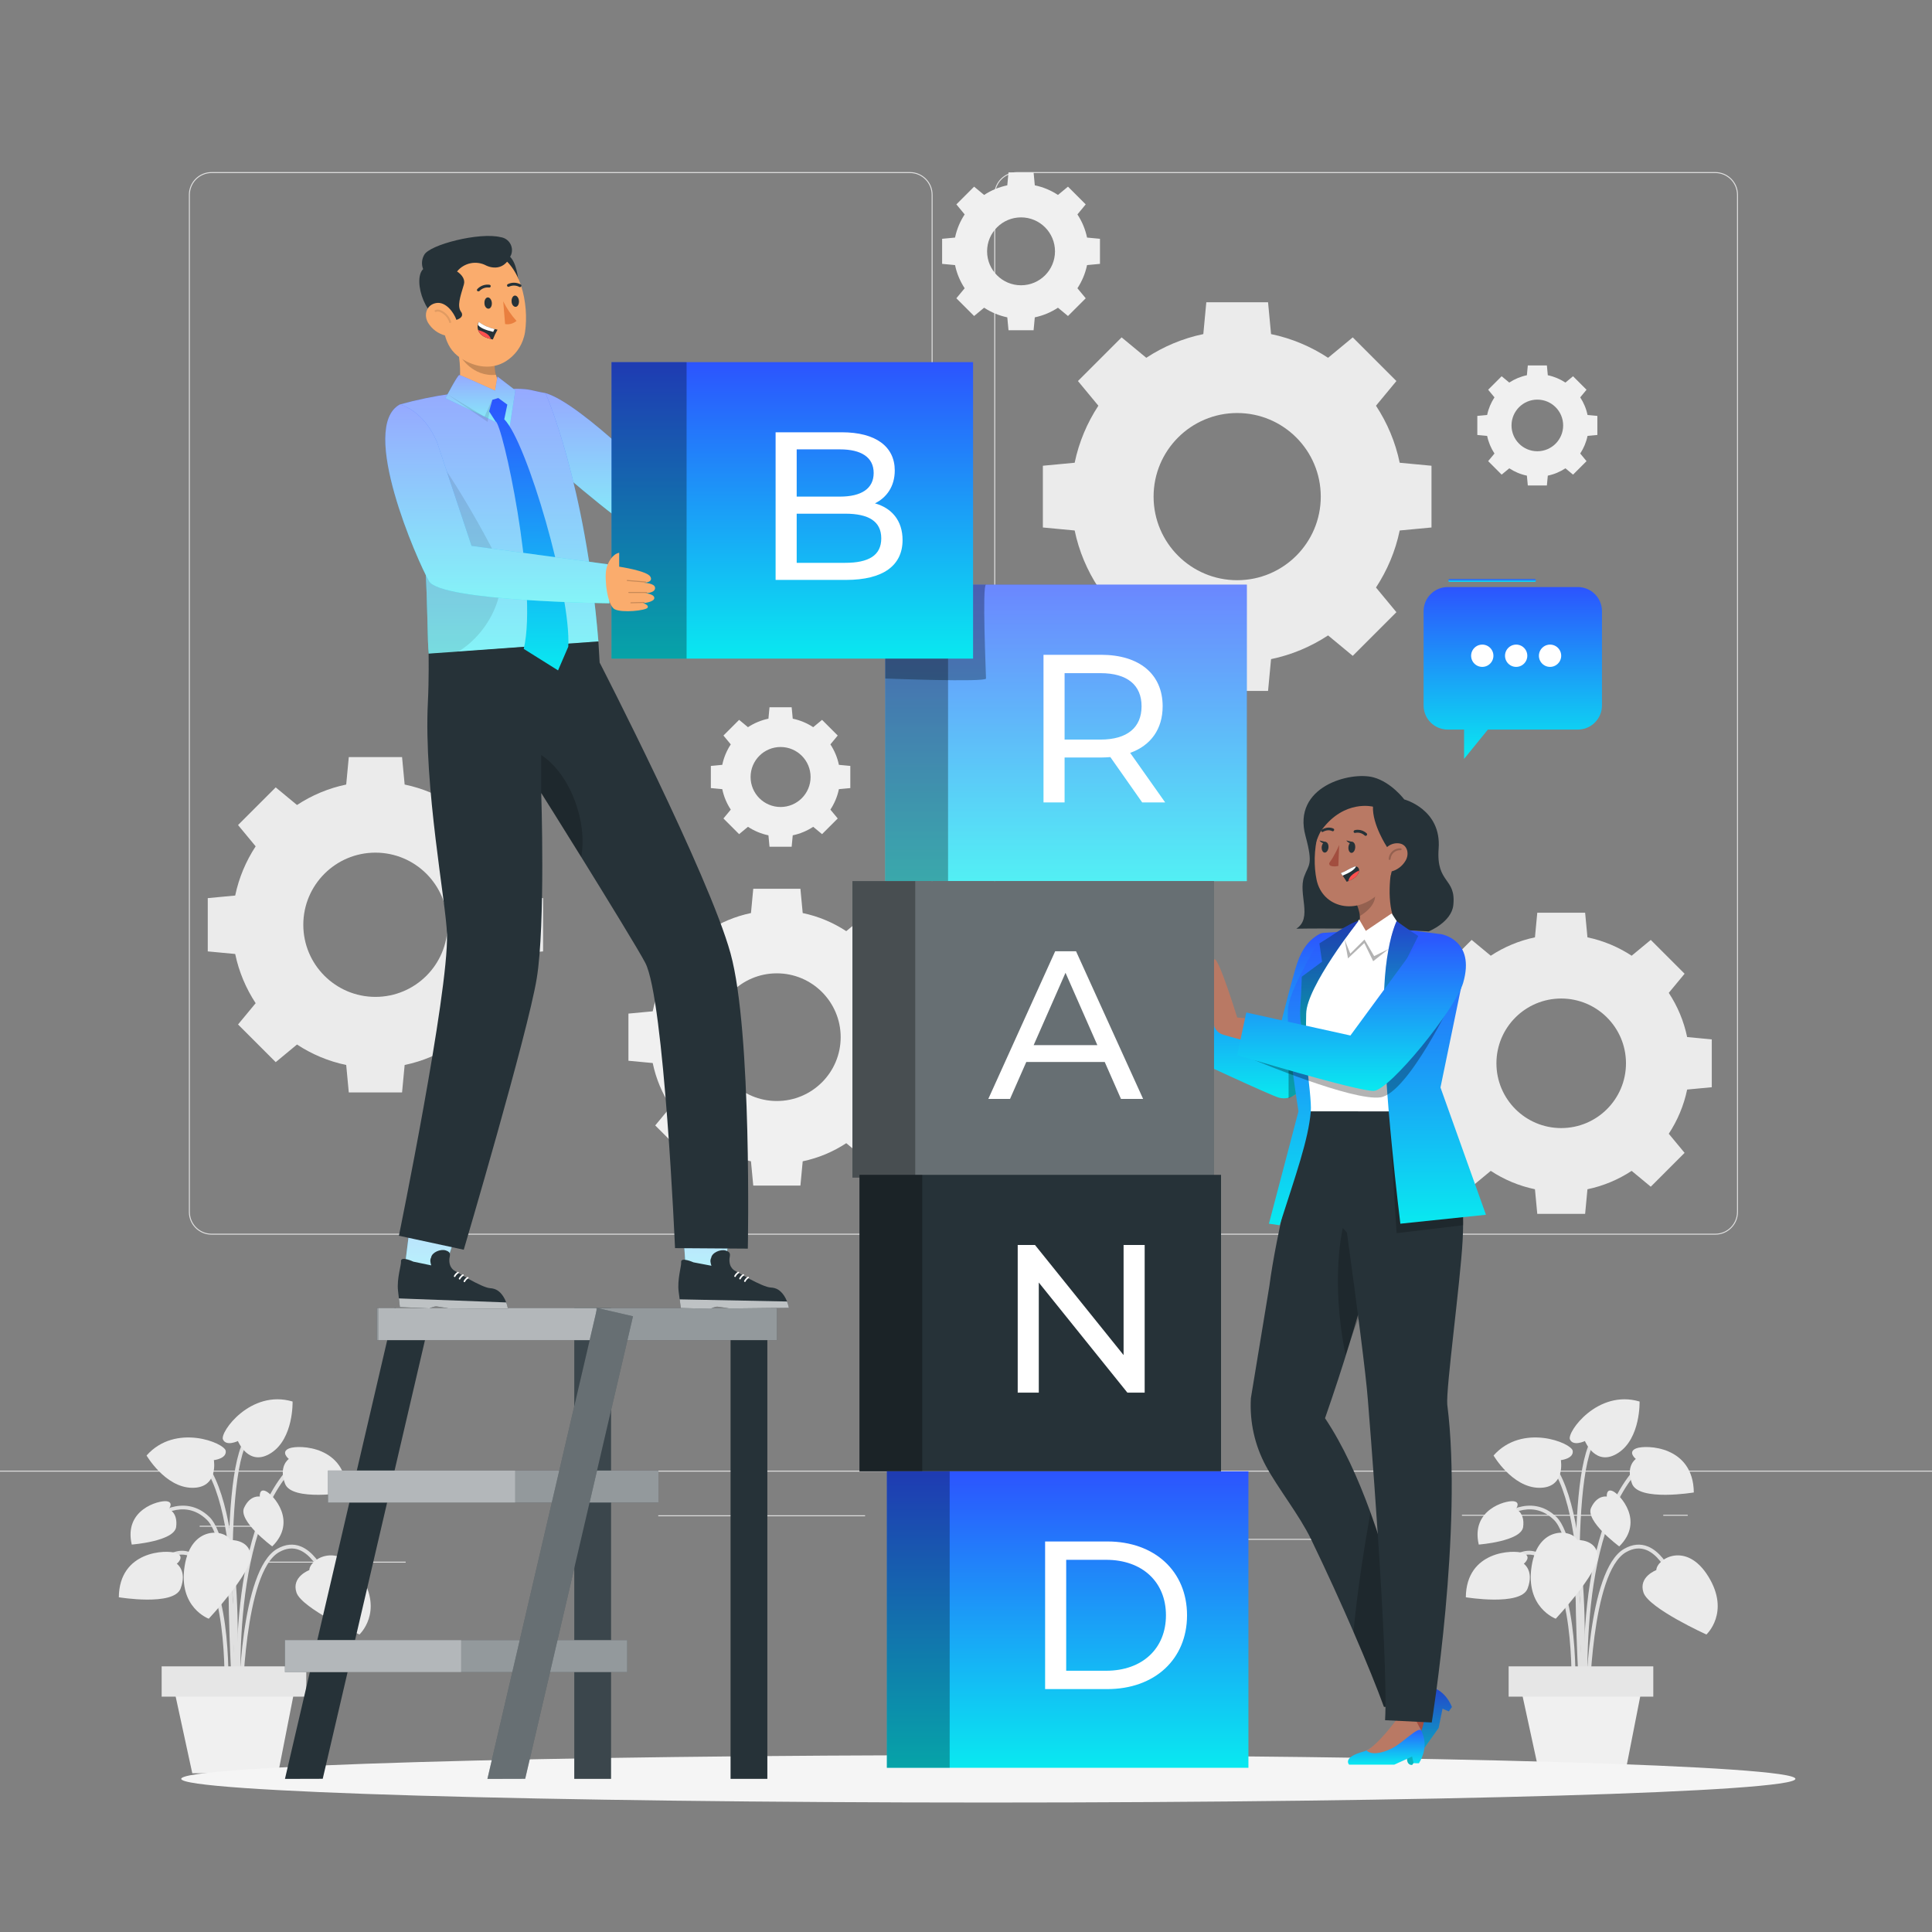 <svg xmlns="http://www.w3.org/2000/svg" width="500" height="500" viewBox="0 0 500 500" fill="none"><rect x="0" y="0" width="500" height="500" fill="#808080" stroke="none"/><path d="M443.92 319.532H263.174C259.942 319.532 257.312 316.902 257.312 313.67V50.397C257.312 47.165 259.942 44.535 263.174 44.535H443.92C447.152 44.535 449.782 47.164 449.782 50.397V313.67C449.782 316.903 447.152 319.532 443.92 319.532ZM263.174 44.785C260.079 44.785 257.562 47.303 257.562 50.397V313.67C257.562 316.765 260.08 319.282 263.174 319.282H443.92C447.015 319.282 449.532 316.765 449.532 313.67V50.397C449.532 47.303 447.014 44.785 443.92 44.785H263.174Z" fill="#E0E0E0"></path><path d="M235.493 319.532H54.746C51.514 319.532 48.884 316.902 48.884 313.67V50.397C48.884 47.165 51.513 44.535 54.746 44.535H235.493C238.725 44.535 241.355 47.164 241.355 50.397V313.67C241.355 316.903 238.725 319.532 235.493 319.532ZM54.746 44.785C51.652 44.785 49.134 47.303 49.134 50.397V313.67C49.134 316.765 51.652 319.282 54.746 319.282H235.493C238.588 319.282 241.105 316.765 241.105 313.67V50.397C241.105 47.303 238.587 44.785 235.493 44.785H54.746Z" fill="#E0E0E0"></path><path d="M500 380.602H0V380.852H500V380.602Z" fill="#E0E0E0"></path><path d="M67.732 394.867H51.672V395.117H67.732V394.867Z" fill="#E0E0E0"></path><path d="M223.882 392.156H170.352V392.406H223.882V392.156Z" fill="#E0E0E0"></path><path d="M104.982 404.156H68.732V404.406H104.982V404.156Z" fill="#E0E0E0"></path><path d="M421.542 392.026H378.352V392.276H421.542V392.026Z" fill="#E0E0E0"></path><path d="M436.782 392.026H430.452V392.276H436.782V392.026Z" fill="#E0E0E0"></path><path d="M370.102 398.256H316.212V398.506H370.102V398.256Z" fill="#E0E0E0"></path><path d="M409.798 438.748C409.785 438.357 408.468 399.477 402.144 393.328C395.993 387.349 388.934 393.106 388.637 393.353L388.003 392.593C388.083 392.525 396.05 386.022 402.834 392.618C409.442 399.044 410.735 437.099 410.786 438.716L409.797 438.747L409.798 438.748Z" fill="#E0E0E0"></path><path d="M410.341 446.389C410.296 445.924 406.019 399.714 422.895 380.347L423.641 380.996C407.045 400.043 411.282 445.832 411.326 446.292L410.341 446.389Z" fill="#E0E0E0"></path><path d="M409.717 441.501L408.729 441.435C408.764 440.911 412.032 388.901 399.653 377.516L400.323 376.787C413.049 388.492 409.859 439.342 409.717 441.501Z" fill="#E0E0E0"></path><path d="M411.328 441.472L410.338 441.464C410.35 440.032 410.746 406.334 420.318 400.848C422.446 399.627 424.529 399.424 426.511 400.244C432.299 402.638 435.167 412.939 435.286 413.376L434.331 413.637C434.303 413.534 431.471 403.366 426.131 401.158C424.448 400.463 422.658 400.647 420.809 401.706C411.726 406.911 411.329 441.126 411.326 441.471L411.328 441.472Z" fill="#E0E0E0"></path><path d="M407.601 441.496L406.613 441.44C406.628 441.174 408.057 414.811 400.942 405.522C399.218 403.272 397.347 402.199 395.37 402.337C390.708 402.663 386.799 409.485 386.76 409.554L385.898 409.067C386.068 408.767 390.106 401.714 395.299 401.351C397.622 401.186 399.788 402.389 401.728 404.922C409.066 414.502 407.664 440.4 407.601 441.498V441.496Z" fill="#E0E0E0"></path><path d="M409.161 445.082C408.967 442.524 404.51 382.327 412.353 371.72L413.148 372.308C405.522 382.623 410.101 444.384 410.148 445.007L409.161 445.082Z" fill="#E0E0E0"></path><path d="M428.645 406.345C428.645 406.345 423.94 408.079 425.339 412.174C426.738 416.269 441.615 423.009 441.615 423.009C441.615 423.009 447.846 417.298 442.124 408.01C436.402 398.722 428.772 403.415 428.645 406.346V406.345Z" fill="#EBEBEB"></path><path d="M408.192 398.55C408.192 398.55 413.202 398.34 413.487 402.658C413.772 406.976 402.633 418.922 402.633 418.922C402.633 418.922 394.684 416.048 396.391 405.273C398.098 394.498 406.947 395.894 408.192 398.55Z" fill="#EBEBEB"></path><path d="M403.95 377.88C403.95 377.88 407.29 377.521 407.021 375.487C406.752 373.452 394.036 368.216 386.533 376.683C386.533 376.683 391.337 384.935 398.281 385.043C405.225 385.151 403.949 377.88 403.949 377.88H403.95Z" fill="#EBEBEB"></path><path d="M410.174 372.939C410.174 372.939 407.15 374.402 406.302 372.533C405.454 370.664 413.477 359.494 424.323 362.713C424.323 362.713 424.61 372.257 418.774 376.022C412.938 379.787 410.175 372.94 410.175 372.94L410.174 372.939Z" fill="#EBEBEB"></path><path d="M394.359 404.699C394.359 404.699 396.664 402.838 394.176 401.929C391.688 401.02 379.481 401.279 379.353 413.371C379.353 413.371 393.571 415.734 395.331 411.128C397.091 406.522 394.359 404.699 394.359 404.699Z" fill="#EBEBEB"></path><path d="M423.352 377.577C423.352 377.577 421.047 375.716 423.535 374.807C426.023 373.898 438.23 374.157 438.357 386.249C438.357 386.249 424.139 388.612 422.379 384.006C420.619 379.4 423.352 377.577 423.352 377.577Z" fill="#EBEBEB"></path><path d="M415.836 387.318C415.836 387.318 415.633 385.055 417.46 385.942C419.287 386.829 425.651 393.695 419.054 400.21C419.054 400.21 410.174 393.633 411.775 390.208C413.376 386.783 415.837 387.318 415.837 387.318H415.836Z" fill="#EBEBEB"></path><path d="M392.298 390.543C392.298 390.543 393.676 388.737 391.658 388.513C389.64 388.289 380.595 390.703 382.701 399.733C382.701 399.733 393.72 398.905 394.192 395.154C394.664 391.403 392.298 390.543 392.298 390.543Z" fill="#EBEBEB"></path><path d="M420.591 458.914H398.365L392.454 431.645H425.942L420.591 458.914Z" fill="#F0F0F0"></path><path d="M427.871 431.251H390.437V439.093H427.871V431.251Z" fill="#E6E6E6"></path><path d="M61.195 438.748C61.182 438.357 59.865 399.477 53.541 393.328C47.39 387.349 40.331 393.106 40.034 393.353L39.4 392.593C39.48 392.525 47.447 386.022 54.231 392.618C60.839 399.044 62.132 437.099 62.184 438.716L61.195 438.748Z" fill="#E0E0E0"></path><path d="M61.738 446.389C61.693 445.924 57.416 399.714 74.292 380.347L75.038 380.996C58.442 400.043 62.679 445.832 62.723 446.292L61.738 446.389Z" fill="#E0E0E0"></path><path d="M61.114 441.501L60.126 441.435C60.161 440.911 63.429 388.901 51.05 377.516L51.72 376.787C64.446 388.492 61.256 439.342 61.114 441.501Z" fill="#E0E0E0"></path><path d="M62.725 441.472L61.735 441.464C61.747 440.032 62.143 406.334 71.715 400.848C73.843 399.627 75.926 399.424 77.908 400.244C83.696 402.638 86.564 412.939 86.684 413.376L85.729 413.637C85.701 413.534 82.869 403.366 77.529 401.158C75.846 400.463 74.056 400.647 72.207 401.706C63.124 406.911 62.727 441.126 62.724 441.471L62.725 441.472Z" fill="#E0E0E0"></path><path d="M58.998 441.496L58.01 441.44C58.025 441.174 59.454 414.811 52.339 405.522C50.615 403.272 48.744 402.199 46.767 402.337C42.105 402.663 38.196 409.485 38.157 409.554L37.295 409.067C37.464 408.767 41.503 401.714 46.696 401.351C49.019 401.186 51.185 402.389 53.125 404.922C60.463 414.502 59.061 440.4 58.998 441.498V441.496Z" fill="#E0E0E0"></path><path d="M60.558 445.082C60.364 442.524 55.907 382.327 63.75 371.72L64.546 372.308C56.92 382.623 61.499 444.384 61.545 445.007L60.558 445.082Z" fill="#E0E0E0"></path><path d="M80.042 406.345C80.042 406.345 75.337 408.079 76.736 412.174C78.135 416.269 93.013 423.009 93.013 423.009C93.013 423.009 99.244 417.298 93.522 408.01C87.8 398.722 80.17 403.415 80.043 406.346L80.042 406.345Z" fill="#EBEBEB"></path><path d="M59.588 398.55C59.588 398.55 64.598 398.34 64.883 402.658C65.168 406.976 54.029 418.922 54.029 418.922C54.029 418.922 46.08 416.048 47.787 405.273C49.494 394.498 58.343 395.894 59.588 398.55Z" fill="#EBEBEB"></path><path d="M55.347 377.88C55.347 377.88 58.687 377.521 58.419 375.487C58.15 373.452 45.434 368.216 37.931 376.683C37.931 376.683 42.735 384.935 49.679 385.043C56.624 385.151 55.347 377.88 55.347 377.88Z" fill="#EBEBEB"></path><path d="M61.571 372.939C61.571 372.939 58.546 374.402 57.699 372.533C56.851 370.664 64.874 359.494 75.72 362.713C75.72 362.713 76.007 372.257 70.171 376.022C64.334 379.787 61.572 372.94 61.572 372.94L61.571 372.939Z" fill="#EBEBEB"></path><path d="M45.756 404.699C45.756 404.699 48.061 402.838 45.573 401.929C43.085 401.02 30.878 401.279 30.75 413.371C30.75 413.371 44.968 415.734 46.728 411.128C48.488 406.522 45.756 404.699 45.756 404.699Z" fill="#EBEBEB"></path><path d="M74.749 377.577C74.749 377.577 72.444 375.716 74.932 374.807C77.42 373.898 89.627 374.157 89.754 386.249C89.754 386.249 75.536 388.612 73.776 384.006C72.016 379.4 74.749 377.577 74.749 377.577Z" fill="#EBEBEB"></path><path d="M67.233 387.318C67.233 387.318 67.03 385.055 68.857 385.942C70.684 386.829 77.048 393.695 70.451 400.21C70.451 400.21 61.571 393.633 63.172 390.208C64.773 386.783 67.233 387.318 67.233 387.318Z" fill="#EBEBEB"></path><path d="M43.695 390.543C43.695 390.543 45.073 388.737 43.055 388.513C41.037 388.289 31.992 390.703 34.098 399.733C34.098 399.733 45.117 398.905 45.589 395.154C46.061 391.403 43.695 390.543 43.695 390.543Z" fill="#EBEBEB"></path><path d="M71.988 458.914H49.762L43.85 431.645H77.339L71.988 458.914Z" fill="#F0F0F0"></path><path d="M79.268 431.251H41.834V439.093H79.268V431.251Z" fill="#E6E6E6"></path><path d="M362.241 119.758C361.131 114.401 359.008 109.421 356.105 104.997L361.39 98.613L350.091 87.313L343.707 92.597C339.284 89.695 334.303 87.572 328.947 86.461L328.172 78.232H312.192L311.417 86.461C306.061 87.572 301.08 89.695 296.657 92.597L290.273 87.313L278.973 98.613L284.258 104.997C281.355 109.42 279.233 114.4 278.122 119.757L269.893 120.533V136.512L278.122 137.288C279.233 142.644 281.356 147.624 284.258 152.047L278.973 158.431L290.273 169.731L296.657 164.445C301.08 167.349 306.06 169.471 311.417 170.582L312.192 178.811H328.172L328.947 170.583C334.303 169.473 339.284 167.349 343.707 164.446L350.091 169.732L361.39 158.432L356.105 152.049C359.008 147.625 361.131 142.645 362.241 137.289L370.469 136.513V120.534L362.241 119.758ZM341.814 128.523C341.814 140.47 332.129 150.156 320.181 150.156C308.233 150.156 298.548 140.47 298.548 128.523C298.548 116.576 308.233 106.89 320.181 106.89C332.129 106.89 341.814 116.575 341.814 128.523Z" fill="#EBEBEB"></path><path d="M133.451 231.766C132.493 227.144 130.661 222.847 128.156 219.03L132.716 213.522L122.967 203.772L117.458 208.332C113.642 205.828 109.344 203.996 104.723 203.038L104.054 195.938H90.266L89.597 203.038C84.975 203.996 80.678 205.828 76.862 208.332L71.354 203.772L61.604 213.522L66.164 219.03C63.659 222.846 61.828 227.143 60.869 231.765L53.769 232.434V246.221L60.869 246.89C61.828 251.512 63.659 255.808 66.164 259.625L61.604 265.133L71.354 274.883L76.862 270.322C80.678 272.827 84.975 274.658 89.597 275.617L90.266 282.717H104.054L104.723 275.618C109.344 274.66 113.642 272.828 117.458 270.322L122.967 274.883L132.716 265.133L128.156 259.625C130.661 255.808 132.492 251.511 133.451 246.89L140.55 246.221V232.434L133.451 231.765V231.766ZM115.826 239.328C115.826 249.636 107.469 257.993 97.161 257.993C86.853 257.993 78.496 249.636 78.496 239.328C78.496 229.02 86.853 220.663 97.161 220.663C107.469 220.663 115.826 229.02 115.826 239.328Z" fill="#EBEBEB"></path><path d="M436.632 268.389C435.772 264.238 434.127 260.378 431.877 256.95L435.973 252.003L427.217 243.246L422.269 247.341C418.841 245.092 414.982 243.447 410.831 242.586L410.23 236.209H397.846L397.245 242.586C393.094 243.447 389.234 245.092 385.807 247.341L380.86 243.246L372.103 252.003L376.199 256.951C373.949 260.378 372.305 264.238 371.444 268.389L365.067 268.99V281.373L371.444 281.974C372.305 286.125 373.95 289.984 376.199 293.412L372.103 298.359L380.86 307.116L385.807 303.02C389.234 305.27 393.094 306.915 397.245 307.776L397.846 314.153H410.23L410.831 307.777C414.982 306.917 418.841 305.271 422.269 303.021L427.217 307.117L435.973 298.36L431.877 293.413C434.127 289.985 435.772 286.126 436.632 281.975L443.008 281.374V268.991L436.632 268.39V268.389ZM420.802 275.181C420.802 284.439 413.296 291.945 404.038 291.945C394.78 291.945 387.274 284.439 387.274 275.181C387.274 265.923 394.78 258.417 404.038 258.417C413.296 258.417 420.802 265.923 420.802 275.181Z" fill="#EBEBEB"></path><path d="M233.166 261.726C232.318 257.635 230.697 253.831 228.48 250.453L232.516 245.577L223.887 236.947L219.011 240.983C215.633 238.767 211.829 237.145 207.739 236.297L207.147 230.013H194.943L194.351 236.297C190.26 237.145 186.456 238.767 183.079 240.983L178.203 236.947L169.573 245.577L173.609 250.453C171.392 253.831 169.771 257.634 168.923 261.726L162.639 262.318V274.522L168.923 275.114C169.772 279.205 171.393 283.008 173.609 286.386L169.573 291.262L178.203 299.892L183.079 295.855C186.457 298.073 190.261 299.693 194.351 300.542L194.943 306.826H207.147L207.739 300.542C211.83 299.694 215.633 298.073 219.011 295.855L223.887 299.892L232.516 291.262L228.48 286.387C230.697 283.008 232.318 279.205 233.166 275.114L239.45 274.522V262.318L233.166 261.726ZM217.566 268.42C217.566 277.544 210.169 284.941 201.044 284.941C191.919 284.941 184.523 277.544 184.523 268.42C184.523 259.296 191.92 251.898 201.044 251.898C210.168 251.898 217.566 259.295 217.566 268.42Z" fill="#F0F0F0"></path><path d="M217.108 197.942C216.71 196.02 215.948 194.232 214.906 192.645L216.803 190.354L212.748 186.299L210.457 188.195C208.87 187.154 207.082 186.392 205.16 185.993L204.882 183.04H199.148L198.87 185.993C196.948 186.392 195.161 187.153 193.573 188.195L191.282 186.299L187.227 190.354L189.124 192.645C188.082 194.232 187.321 196.019 186.922 197.942L183.969 198.22V203.954L186.922 204.232C187.321 206.154 188.082 207.941 189.124 209.528L187.227 211.819L191.282 215.874L193.573 213.977C195.16 215.019 196.947 215.781 198.87 216.179L199.148 219.132H204.882L205.16 216.179C207.082 215.781 208.869 215.019 210.457 213.977L212.748 215.874L216.803 211.819L214.906 209.528C215.948 207.94 216.71 206.154 217.108 204.231L220.061 203.953V198.219L217.108 197.941V197.942ZM209.778 201.087C209.778 205.374 206.302 208.85 202.015 208.85C197.728 208.85 194.252 205.374 194.252 201.087C194.252 196.8 197.728 193.324 202.015 193.324C206.302 193.324 209.778 196.8 209.778 201.087Z" fill="#F0F0F0"></path><path d="M281.328 61.484C280.877 59.308 280.015 57.285 278.836 55.489L280.983 52.896L276.394 48.306L273.801 50.452C272.004 49.273 269.982 48.411 267.806 47.96L267.491 44.618H261.001L260.686 47.96C258.511 48.411 256.488 49.274 254.691 50.452L252.098 48.306L247.508 52.896L249.655 55.489C248.476 57.285 247.614 59.308 247.163 61.484L243.821 61.799V68.289L247.163 68.604C247.614 70.78 248.476 72.802 249.655 74.599L247.508 77.192L252.098 81.782L254.691 79.635C256.487 80.814 258.51 81.676 260.686 82.128L261.001 85.47H267.491L267.806 82.128C269.981 81.677 272.004 80.815 273.801 79.635L276.394 81.782L280.983 77.192L278.836 74.599C280.015 72.802 280.877 70.78 281.328 68.604L284.67 68.289V61.799L281.328 61.484ZM273.031 65.044C273.031 69.896 269.097 73.83 264.245 73.83C259.393 73.83 255.459 69.896 255.459 65.044C255.459 60.192 259.393 56.257 264.245 56.257C269.097 56.257 273.031 60.191 273.031 65.044Z" fill="#F0F0F0"></path><path d="M410.854 107.395C410.511 105.74 409.855 104.202 408.959 102.836L410.592 100.864L407.102 97.374L405.13 99.006C403.764 98.11 402.225 97.454 400.571 97.111L400.332 94.569H395.396L395.156 97.111C393.501 97.454 391.963 98.11 390.597 99.006L388.625 97.374L385.135 100.864L386.767 102.836C385.87 104.202 385.215 105.741 384.871 107.395L382.329 107.635V112.571L384.871 112.811C385.214 114.466 385.87 116.004 386.767 117.37L385.135 119.342L388.625 122.833L390.597 121.2C391.963 122.097 393.502 122.753 395.156 123.096L395.396 125.638H400.332L400.571 123.096C402.225 122.753 403.764 122.097 405.13 121.2L407.102 122.833L410.592 119.342L408.959 117.37C409.856 116.003 410.511 114.465 410.854 112.811L413.396 112.571V107.635L410.854 107.395ZM404.544 110.103C404.544 113.793 401.552 116.785 397.862 116.785C394.172 116.785 391.18 113.793 391.18 110.103C391.18 106.413 394.172 103.421 397.862 103.421C401.552 103.421 404.544 106.413 404.544 110.103Z" fill="#F0F0F0"></path><path d="M464.65 460.364C464.65 463.751 371.134 466.496 255.775 466.496C140.416 466.496 46.9 463.751 46.9 460.364C46.9 456.977 140.416 454.232 255.775 454.232C371.134 454.232 464.65 456.977 464.65 460.364Z" fill="#F5F5F5"></path><path d="M408.344 151.93H374.668C371.219 151.93 368.424 154.726 368.424 158.175V182.567C368.424 186.016 371.22 188.812 374.668 188.812H378.901V196.403L385.069 188.812H408.344C411.793 188.812 414.589 186.016 414.589 182.567V158.175C414.589 154.726 411.793 151.93 408.344 151.93Z" fill="url(#paint0_linear_62_481)"></path><path d="M383.154 166.856C385.103 166.558 386.758 168.213 386.46 170.162C386.274 171.377 385.281 172.37 384.066 172.556C382.116 172.855 380.461 171.199 380.76 169.249C380.946 168.034 381.94 167.041 383.154 166.856ZM389.531 169.249C389.232 171.199 390.887 172.855 392.837 172.556C394.052 172.37 395.045 171.377 395.231 170.162C395.529 168.213 393.875 166.558 391.925 166.856C390.71 167.042 389.717 168.034 389.531 169.249ZM398.303 169.249C398.004 171.199 399.659 172.855 401.609 172.556C402.824 172.37 403.817 171.377 404.003 170.162C404.301 168.213 402.647 166.558 400.697 166.856C399.482 167.042 398.489 168.034 398.303 169.249Z" fill="white"></path><path d="M375.171 150.603H397.146C397.629 150.603 397.629 149.853 397.146 149.853H375.171C374.688 149.853 374.688 150.603 375.171 150.603Z" fill="url(#paint1_linear_62_481)"></path><path d="M303.66 271.106C303.838 271.076 311.166 274.78 311.166 274.78L314.682 266.247L308.765 266.291C308.765 266.291 303.364 270.988 303.512 271.047" fill="#B97964"></path><path d="M309.068 266.39C309.068 266.39 308.956 263.654 307.273 262.14C305.59 260.626 304.649 258.968 303.32 257.929C301.991 256.89 302.431 259.124 302.906 260.265C303.381 261.406 303.907 262.704 302.993 262.922C302.078 263.14 294.32 260.853 293.086 261.299C291.852 261.746 292.991 262.508 292.991 262.508C292.991 262.508 291.248 262.008 290.687 262.701C290.126 263.394 291.127 264.037 291.127 264.037C291.127 264.037 289.945 263.742 289.833 264.6C289.721 265.457 295.669 268.284 295.87 268.557C295.87 268.557 292.876 266.267 292.03 266.994C291.184 267.721 293.268 269.036 294.908 270.12C296.548 271.204 298.627 271.827 300.621 271.589C302.614 271.351 306.083 271.999 307.309 270.03C308.534 268.06 309.069 266.39 309.069 266.39H309.068Z" fill="#B97964"></path><g opacity="0.2"><path d="M291.326 264.287C293.314 264.871 295.281 265.52 297.208 266.236C297.034 266.749 296.906 267.267 296.806 267.801C296.765 268.067 297.179 268.032 297.23 267.774C297.52 266.164 298.186 264.613 299.189 263.187C299.351 262.956 299.01 262.785 298.848 263.016C298.597 263.372 298.374 263.727 298.169 264.097C298.157 264.062 298.128 264.037 298.09 264.022C296.629 263.348 295.083 262.854 293.453 262.538C293.205 262.496 293.057 262.889 293.315 262.939C294.909 263.248 296.426 263.727 297.85 264.386C297.906 264.408 297.641 264.991 297.694 264.968C297.435 265.443 297.533 265.346 297.348 265.842C295.421 265.126 293.464 264.476 291.466 263.893C291.225 263.823 291.086 264.215 291.327 264.285L291.326 264.287Z" fill="black"></path></g><g opacity="0.2"><path d="M299.656 265.695C302.056 265.148 304.214 266.026 305.272 267.929C305.39 268.146 305.77 267.923 305.652 267.707C304.508 265.638 302.175 264.73 299.588 265.311C299.322 265.379 299.399 265.753 299.657 265.695H299.656Z" fill="black"></path></g><path d="M342.689 241.431C342.264 241.431 341.841 241.524 341.469 241.729C337.989 243.647 336.381 246.806 335.271 250.648C332.893 258.88 330.5 268.97 330.5 268.97C330.5 268.97 314.099 265.2 310.329 264.649L307.201 273.392C307.201 273.392 328.855 283.505 330.978 284.071C337.255 285.745 340.487 274.886 340.487 274.886L342.689 241.43V241.431Z" fill="url(#paint2_linear_62_481)"></path><path opacity="0.3" d="M335.484 283.075L333.49 265.262V284.247C333.49 284.247 334.771 283.589 335.484 283.075Z" fill="black"></path><path d="M376.115 234.253C376.889 227.039 371.632 228.814 372.32 219.59C373.077 209.434 363.422 206.892 363.422 206.892C363.422 206.892 360.085 202.431 355.455 201.182C349.524 199.581 334.381 203.488 337.858 216.324C339.931 223.977 338.662 223.664 337.513 226.863C335.887 231.391 339.8 237.605 335.485 240.351C335.485 240.351 352.054 240.011 369.769 241.035C369.769 241.035 375.643 238.658 376.116 234.253H376.115Z" fill="#263238"></path><path d="M362.874 240.698C362.874 240.698 359.918 242.152 356.274 245.292C355.515 245.946 354.679 246.512 353.794 246.982C351.406 248.25 349.229 248.976 348.64 247.825C348.509 247.572 348.408 247.298 348.334 247.01C347.833 245.082 348.039 242.372 349.597 241.131C351.354 239.732 352.201 238.536 351.885 236.642C351.719 235.569 351.33 234.461 350.876 233.385L352.905 232.167L360.137 224.869C359.31 229.344 359.066 238.053 362.875 240.698H362.874Z" fill="#B97964"></path><path opacity="0.2" d="M351.942 237.059C353.931 235.878 356.113 233.83 355.852 231.491C355.735 230.506 355.523 229.572 355.287 228.974L351.247 234.323C351.579 235.185 351.7 235.754 351.942 237.059Z" fill="black"></path><path d="M361.537 216.641C360.856 224.072 360.725 227.223 356.891 231.119C351.123 236.98 342.25 235.008 340.722 227.643C339.347 221.014 340.691 209.976 347.986 206.853C355.173 203.776 362.218 209.21 361.537 216.641Z" fill="#B97964"></path><path d="M353.463 216.321C353.368 216.332 353.272 216.304 353.199 216.236C352.054 215.176 350.765 215.548 350.75 215.552C350.559 215.608 350.366 215.5 350.322 215.305C350.279 215.11 350.4 214.906 350.593 214.847C350.66 214.827 352.278 214.358 353.698 215.674C353.84 215.805 353.842 216.037 353.705 216.192C353.638 216.266 353.551 216.31 353.462 216.32L353.463 216.321Z" fill="#263238"></path><path d="M342.12 215.309C342.045 215.284 341.983 215.228 341.95 215.147C341.882 214.979 341.965 214.765 342.134 214.67C343.832 213.715 345.091 214.441 345.144 214.473C345.293 214.562 345.33 214.773 345.224 214.944C345.119 215.116 344.913 215.182 344.764 215.095C344.715 215.066 343.729 214.519 342.379 215.279C342.292 215.328 342.198 215.336 342.119 215.309H342.12Z" fill="#263238"></path><path d="M346.578 218.675C346.578 218.675 345.415 221.456 344.104 223.19C343.875 223.493 344.017 223.935 344.373 224.067C345.291 224.405 346.364 224.099 346.364 224.099L346.577 218.675H346.578Z" fill="#A24E3F"></path><path d="M350.735 219.283C350.699 220.069 350.273 220.715 349.784 220.725C349.296 220.735 348.929 220.106 348.966 219.32C349.002 218.534 349.428 217.888 349.917 217.878C350.405 217.868 350.772 218.497 350.735 219.283Z" fill="#263238"></path><path d="M350.128 217.911L348.423 217.508C348.423 217.508 349.356 218.78 350.128 217.911Z" fill="#263238"></path><path d="M343.813 219.254C343.776 220.016 343.351 220.642 342.864 220.652C342.377 220.662 342.012 220.053 342.049 219.291C342.086 218.529 342.511 217.904 342.998 217.893C343.485 217.882 343.85 218.492 343.813 219.254Z" fill="#263238"></path><path d="M343.175 217.911L341.47 217.508C341.47 217.508 342.402 218.78 343.175 217.911Z" fill="#263238"></path><path d="M358.958 219.207C358.958 219.207 355.125 213.437 355.323 208.765C355.323 208.765 347.986 206.852 342.135 214.669C341.203 215.914 340.647 217.991 339.813 219.781C339.813 219.781 338.412 205.643 350.958 204.484C363.484 203.327 365.946 220.937 359.835 226.862C359.835 226.862 361.332 222.817 358.959 219.207H358.958Z" fill="#263238"></path><path d="M363.785 222.697C362.907 224.221 361.481 225.178 360.174 225.506C358.207 225.999 357.192 222.837 357.863 220.866C358.467 219.092 360.4 217.918 362.314 218.305C364.2 218.686 364.789 220.954 363.785 222.697Z" fill="#B97964"></path><path opacity="0.2" d="M359.629 222.55H359.612C359.474 222.54 359.37 222.421 359.38 222.283C359.431 221.511 359.794 220.774 360.376 220.263C360.959 219.752 361.753 219.491 362.509 219.536C362.647 219.545 362.751 219.663 362.742 219.802C362.734 219.939 362.61 220.053 362.477 220.035C361.836 219.992 361.189 220.214 360.706 220.639C360.223 221.063 359.921 221.675 359.878 222.316C359.869 222.448 359.76 222.549 359.629 222.549V222.55Z" fill="black"></path><path d="M347.661 225.705C348.353 225.398 349.691 224.499 350.651 224.253C351.21 224.11 351.733 224.62 351.742 225.198C351.742 225.264 351.74 225.329 351.728 225.394C351.567 226.271 350.884 227.258 348.96 228.031C348.815 228.094 348.666 228.15 348.518 228.205C348.518 228.205 347.64 226.724 346.985 225.99C346.985 225.99 347.252 225.892 347.661 225.705Z" fill="#263238"></path><path d="M346.996 225.973L347.465 226.614C349.343 225.854 350.563 225.067 350.923 224.261C350.681 224.001 348.441 225.296 348.441 225.296C348.116 225.495 347.98 225.537 346.997 225.972L346.996 225.973Z" fill="white"></path><path d="M348.96 228.03C350.956 227.228 351.617 226.197 351.744 225.297C351.074 225.596 350.3 226.032 349.704 226.626C349.246 227.079 349.045 227.576 348.96 228.03Z" fill="#FD504E"></path><path d="M367.849 289.791C368.522 282.155 371.233 268.162 375.902 253.466C377.421 248.687 372.354 242.899 372.354 242.899C372.354 242.899 368.491 243.127 367.849 243.055C367.146 242.973 366.422 242.901 365.698 242.839C360.244 242.387 355.779 242.058 350.917 242.336C349.694 242.408 348.44 242.511 347.206 242.614C346.808 242.655 344.228 242.694 343.84 242.735C343.84 242.735 336.848 250.916 336.471 256.692C336.267 259.919 334.708 261.308 334.881 269.026C334.912 274.267 338.716 281.903 339.062 289.272L367.849 289.792V289.791Z" fill="white"></path><path d="M348.142 242.916L351.752 237.956L353.471 240.908L360.157 236.395L361.483 238.385L358.952 245.812C358.952 245.812 352.625 248.402 352.29 248.402C351.955 248.402 348.143 242.916 348.143 242.916H348.142Z" fill="white"></path><path opacity="0.3" d="M347.975 243.148L349.453 246.802L353.126 243.148L355.625 247.439L359.358 245.61L355.379 248.761L353.077 244.06L348.865 248.026L347.975 243.148Z" fill="black"></path><path d="M375.76 441.767L374.943 442.905L373.322 442.206L372.311 447.204L365.472 456.756C365.472 456.756 362.87 457.173 364.92 451.745C365.013 451.498 365.088 451.226 365.137 450.923C365.746 447.676 364.406 441.452 364.406 441.452L368.158 436.211C368.158 436.211 368.549 436.217 369.215 436.327C370.769 436.587 373.878 437.345 375.76 441.767Z" fill="url(#paint3_linear_62_481)"></path><path opacity="0.2" d="M375.76 441.767L374.943 442.905L373.322 442.206L372.311 447.204L365.472 456.756C365.472 456.756 362.87 457.173 364.92 451.745C365.013 451.498 365.088 451.226 365.137 450.923C365.746 447.676 364.406 441.452 364.406 441.452L368.158 436.211C368.158 436.211 368.549 436.217 369.215 436.327C370.769 436.587 373.878 437.345 375.76 441.767Z" fill="black"></path><path d="M369.216 436.327L369.232 436.338C367.971 436.473 369.077 442.068 368.57 445.207C368.113 448.008 366.906 450.649 365.138 450.923C365.747 447.676 363.551 440.277 363.551 440.277L366.569 436.062C366.569 436.062 368.551 436.217 369.217 436.326L369.216 436.327Z" fill="#A24E3F"></path><path d="M367.227 456.328L365.833 456.326L365.446 454.592L360.834 456.691H349.148C349.148 456.691 347.29 454.808 352.855 453.307C353.108 453.238 353.371 453.14 353.643 453.003C356.61 451.6 360.833 446.863 360.833 446.863H367.245C367.245 446.863 367.469 447.187 367.77 447.795C368.47 449.217 369.68 452.202 367.225 456.329L367.227 456.328Z" fill="url(#paint4_linear_62_481)"></path><path d="M367.772 447.794V447.814C366.925 446.863 363.072 451.041 360.251 452.464C357.731 453.729 354.9 454.288 353.645 453.004C356.612 451.601 361.325 445.159 361.325 445.159L366.477 445.316C366.477 445.316 367.472 447.187 367.773 447.795L367.772 447.794Z" fill="#B97964"></path><path d="M354.67 391.398C351.489 382.632 347.595 374.009 342.916 367.031C362.04 312.171 361.442 287.628 361.442 287.628L338.412 287.609L335.958 296.783C335.958 296.783 330.204 319.623 328.526 332.734L323.72 361.883V361.965C323.394 368.018 324.729 374.031 327.594 379.354C330.723 385.171 336.259 392.076 339.297 398.345C343.293 406.618 347.065 414.912 350.286 422.332C353.681 430.153 356.443 436.987 358.166 441.735C359.797 441.92 364.721 438.96 366.138 436.278C366.138 436.278 362.652 413.401 354.67 391.398Z" fill="#263238"></path><path opacity="0.2" d="M348.239 350.712C351.044 341.388 354.186 336.074 355.613 329.148C355.625 327.531 350.253 320.612 347.518 317.824C347.518 317.824 344.227 331.049 348.239 350.712Z" fill="black"></path><path opacity="0.2" d="M350.286 422.333C353.681 430.154 356.443 436.988 358.166 441.736C359.797 441.921 364.721 438.961 366.138 436.279C366.138 436.279 362.652 413.402 354.67 391.399C353.049 400.484 351.234 411.963 350.286 422.333Z" fill="black"></path><path d="M344.227 288.129C344.227 288.129 352.992 348.727 354.012 362.371C354.012 362.371 359.427 428.553 358.456 445.188L370.533 445.775C370.533 445.775 378.656 395.649 374.549 363.481C374.193 359.288 377.933 331.938 378.525 321.042C379.948 294.83 369.312 287.628 369.312 287.628L344.228 288.129H344.227Z" fill="#263238"></path><path opacity="0.2" d="M359.522 289.038L361.442 319.138L378.656 317.086V313.992L359.522 289.038Z" fill="black"></path><path d="M372.794 281.443L377.914 256.647C379.056 252.084 377.33 252.95 377.392 251.717C377.596 247.863 372.922 241.751 372.922 241.751L361.066 240.291C361.066 240.291 358.798 248.48 358.319 264.132C357.84 279.774 362.413 316.693 362.413 316.693L384.563 314.378L372.795 281.444L372.794 281.443Z" fill="url(#paint5_linear_62_481)"></path><path d="M361.372 238.567C361.372 238.567 356.788 247.614 358.522 270.381L366.138 254.015L363.381 249.543L367.039 242.233C367.039 242.233 363.126 239.716 361.482 238.385L361.372 238.567Z" fill="url(#paint6_linear_62_481)"></path><g opacity="0.2"><path d="M361.372 238.567C361.372 238.567 356.788 247.614 358.522 270.381L366.138 254.015L363.381 249.543L367.039 242.233C367.039 242.233 363.126 239.716 361.482 238.385L361.372 238.567Z" fill="black"></path></g><path d="M350.706 239.384C350.706 239.384 340.515 251.681 338.012 260.554C336.366 266.388 339.612 283.199 339.233 287.647C338.609 294.976 335.372 303.947 331.174 317.086L328.398 316.692L336.044 287.609C336.044 287.609 332.506 265.694 333.447 260.21C334.388 254.726 342.56 241.43 342.56 241.43L346.29 241.173L350.705 239.383L350.706 239.384Z" fill="url(#paint7_linear_62_481)"></path><path d="M337.903 270.514C337.903 270.514 336.197 265.493 336.509 260.86C336.821 256.227 336.893 252.77 336.893 252.77L342.15 248.885L341.458 244.148C341.458 244.148 343.993 242.591 346.348 240.997C347.957 239.907 351.114 238.259 351.529 238.386C351.529 238.386 338.103 255.376 338.035 262.328C337.97 269.033 337.902 270.515 337.902 270.515L337.903 270.514Z" fill="url(#paint8_linear_62_481)"></path><path opacity="0.3" d="M337.903 270.514C337.903 270.514 336.197 265.493 336.509 260.86C336.821 256.227 336.893 252.77 336.893 252.77L342.15 248.885L341.458 244.148C341.458 244.148 343.993 242.591 346.348 240.997C347.957 239.907 351.114 238.259 351.529 238.386C351.529 238.386 338.103 255.376 338.035 262.328C337.97 269.033 337.902 270.515 337.902 270.515L337.903 270.514Z" fill="black"></path><path opacity="0.3" d="M324.945 274.469C324.945 274.469 350.107 285.017 357.24 283.993C364.374 282.97 375.979 258.573 375.979 258.573L353.346 279.545L324.281 274.272" fill="black"></path><path d="M320.181 263.33C320.181 263.33 315.319 247.48 314.254 248.274C313.189 249.068 314.254 265.677 314.254 265.677C314.585 266.304 315.007 267.303 316.593 267.796C318.11 268.267 325.437 270.222 325.437 270.222L326.581 263.937L320.181 263.33Z" fill="#B97964"></path><path d="M372.921 241.75C372.921 241.75 381.939 243.148 378.656 254.383C376.7 261.075 359.703 282.146 355.527 282.315C351.351 282.484 320.18 273.048 320.18 273.048L322.539 262.034L349.487 267.987L366.638 244.623L372.922 241.751L372.921 241.75Z" fill="url(#paint9_linear_62_481)"></path><path d="M248.532 151.31H245.949H229.103V228.036H245.949H248.532H322.675V151.31H248.532Z" fill="url(#paint10_linear_62_481)"></path><path opacity="0.3" d="M322.675 151.31H229.103V228.036H322.675V151.31Z" fill="white"></path><path opacity="0.3" d="M245.356 151.31H229.103V228.036H245.356V151.31Z" fill="black"></path><path d="M295.599 207.669L287.358 195.934C286.593 195.989 285.775 196.043 284.957 196.043H275.515V207.668H270.057V169.462H284.957C294.89 169.462 300.894 174.483 300.894 182.78C300.894 188.674 297.837 192.932 292.489 194.842L301.549 207.669H295.6H295.599ZM295.436 182.78C295.436 177.322 291.779 174.211 284.793 174.211H275.515V191.404H284.793C291.779 191.404 295.436 188.238 295.436 182.781V182.78Z" fill="white"></path><path d="M240.039 228.036H237.456H220.61V304.762H237.456H240.039H314.182V228.036H240.039Z" fill="#263238"></path><path opacity="0.3" d="M314.182 228.036H220.61V304.762H314.182V228.036Z" fill="white"></path><path opacity="0.3" d="M236.863 228.036H220.61V304.762H236.863V228.036Z" fill="black"></path><path d="M285.904 274.844H265.6L261.397 284.396H255.775L273.077 246.189H278.481L295.837 284.396H290.106L285.904 274.844ZM283.994 270.478L275.752 251.756L267.511 270.478H283.994Z" fill="white"></path><path d="M241.86 304.051H239.277H222.431V380.777H239.277H241.86H316.003V304.051H241.86Z" fill="#263238"></path><path opacity="0.3" d="M238.684 304.051H222.431V380.777H238.684V304.051Z" fill="black"></path><path d="M296.24 322.204V360.41H291.764L268.84 331.919V360.41H263.382V322.204H267.858L290.782 350.694V322.204H296.24Z" fill="white"></path><path d="M248.949 380.777H246.366H229.52V457.503H246.366H248.949H323.092V380.777H248.949Z" fill="url(#paint11_linear_62_481)"></path><path opacity="0.3" d="M245.773 380.777H229.52V457.503H245.773V380.777Z" fill="black"></path><path d="M270.473 398.93H286.573C298.854 398.93 307.205 406.68 307.205 418.032C307.205 429.384 298.854 437.136 286.573 437.136H270.473V398.93ZM286.246 432.388C295.688 432.388 301.747 426.602 301.747 418.033C301.747 409.464 295.688 403.679 286.246 403.679H275.931V432.389H286.246V432.388Z" fill="white"></path><path opacity="0.3" d="M229.103 175.597C229.103 175.597 255.179 176.629 255.179 175.597C255.179 174.565 254.147 151.31 255.179 151.31C256.211 151.31 229.103 151.31 229.103 151.31V175.597Z" fill="black"></path><path d="M220.924 136.007C221.128 133.631 214.251 134.924 213.38 134.606C213.38 134.606 217.569 134.318 219.553 134.079C222.283 133.308 219.019 132.2 218.498 132.394C221.765 130.092 209.232 130.547 209.004 129.93C208.209 129.465 209.072 128.398 209.843 127.464C213.187 122.502 207.348 126.885 205.214 127.976C204.037 128.527 203.248 129.621 202.794 130.436L197.961 130.54L197.523 138.213L204.186 137.81L204.172 137.709C206.727 139.244 211.07 139.048 214.53 138.983C222.179 139.035 216.791 136.574 214.074 137.243C214.34 137.044 220.784 136.843 220.924 136.007Z" fill="#FAAC6D"></path><path opacity="0.3" d="M213.639 132.675C213.575 132.675 213.52 132.626 213.514 132.56C213.508 132.491 213.559 132.431 213.628 132.425C215.164 132.3 216.726 132.244 218.266 132.262C218.335 132.262 218.39 132.319 218.39 132.388C218.39 132.456 218.333 132.512 218.265 132.512C216.734 132.495 215.177 132.551 213.649 132.674H213.639V132.675Z" fill="black"></path><path opacity="0.3" d="M212.657 137.562C212.646 137.562 212.635 137.561 212.623 137.557C212.557 137.538 212.518 137.469 212.537 137.403C213.072 135.516 213.036 133.447 212.435 131.579C212.414 131.514 212.45 131.443 212.516 131.422C212.583 131.402 212.652 131.437 212.673 131.503C213.288 133.418 213.324 135.537 212.777 137.471C212.761 137.526 212.712 137.562 212.657 137.562Z" fill="black"></path><path opacity="0.3" d="M205.045 133.866C204.977 133.866 204.921 133.811 204.92 133.742C204.919 133.673 204.974 133.617 205.044 133.616C206.641 133.595 208.072 132.341 208.303 130.761C208.312 130.693 208.37 130.645 208.445 130.656C208.513 130.666 208.561 130.729 208.55 130.798C208.302 132.496 206.763 133.844 205.047 133.867L205.045 133.866Z" fill="black"></path><path d="M141.167 101.732C150.723 104.466 173.227 127.768 173.227 127.768L200.967 129.794L202.015 138.886C202.015 138.886 173.643 140.548 169.154 139.857C164.665 139.166 144.119 121.158 144.119 121.158L141.167 101.732Z" fill="url(#paint12_linear_62_481)"></path><path opacity="0.5" d="M141.167 101.732C150.723 104.466 173.227 127.768 173.227 127.768L200.967 129.794L202.015 138.886C202.015 138.886 173.643 140.548 169.154 139.857C164.665 139.166 144.119 121.158 144.119 121.158L141.167 101.732Z" fill="white"></path><path d="M141.167 101.732C141.167 101.732 151.524 124.811 154.864 166.006L110.976 169.225C110.179 163.124 111.673 132.999 103.484 104.673C107.822 103.473 112.233 102.555 116.69 101.926C122.301 101.165 127.951 100.725 133.612 100.61C137.507 100.683 137.33 101.058 141.167 101.732Z" fill="url(#paint13_linear_62_481)"></path><path opacity="0.5" d="M141.167 101.732C141.167 101.732 151.524 124.811 154.864 166.006L110.976 169.225C110.179 163.124 111.673 132.999 103.484 104.673C107.822 103.473 112.233 102.555 116.69 101.926C122.301 101.165 127.951 100.725 133.612 100.61C137.507 100.683 137.33 101.058 141.167 101.732Z" fill="white"></path><path d="M83.522 460.351L73.747 460.377L102.149 338.509L111.422 340.655L83.522 460.351Z" fill="#263238"></path><path d="M198.588 338.541H189.07V460.364H198.588V338.541Z" fill="#263238"></path><path d="M158.138 338.541H148.62V460.364H158.138V338.541Z" fill="#263238"></path><path opacity="0.1" d="M158.138 338.541H148.62V460.364H158.138V338.541Z" fill="white"></path><path d="M201.043 338.541H97.526V346.826H201.043V338.541Z" fill="#263238"></path><path opacity="0.5" d="M201.043 338.541H97.526V346.826H201.043V338.541Z" fill="white"></path><path opacity="0.3" d="M154.312 338.541H97.971V346.826H154.312V338.541Z" fill="white"></path><path d="M170.406 380.574H84.9V388.859H170.406V380.574Z" fill="#263238"></path><path opacity="0.5" d="M170.406 380.574H84.9V388.859H170.406V380.574Z" fill="white"></path><path opacity="0.3" d="M84.9 388.859V380.574H133.3V388.859" fill="white"></path><path d="M162.329 424.455H73.747V432.74H162.329V424.455Z" fill="#263238"></path><path opacity="0.5" d="M162.329 424.455H73.747V432.74H162.329V424.455Z" fill="white"></path><path opacity="0.3" d="M119.33 424.455H73.747V432.74H119.33V424.455Z" fill="white"></path><path d="M135.917 460.351L126.142 460.377L154.544 338.509L163.817 340.655L135.917 460.351Z" fill="#263238"></path><path opacity="0.3" d="M135.917 460.351L126.142 460.377L154.544 338.509L163.817 340.655L135.917 460.351Z" fill="white"></path><path d="M104.831 327.345L107.629 304.853L121.891 307.853L113.454 333.024L104.831 327.345Z" fill="url(#paint14_linear_62_481)"></path><path opacity="0.7" d="M104.831 327.345L107.629 304.853L121.891 307.853L113.454 333.024L104.831 327.345Z" fill="white"></path><path d="M103.492 338.275L111.149 338.611C111.149 338.611 112.336 338.02 113.033 338.1C113.728 338.181 116.145 338.616 116.145 338.616L131.459 338.714C131.335 338.1 131.181 337.554 131.005 337.069C130.791 336.478 130.543 335.978 130.268 335.554C129.302 334.073 128.261 333.463 126.828 333.377C124.645 333.246 117.775 328.934 117.775 328.934C117.775 328.934 116.085 328.241 116.304 325.756C116.38 324.895 116.906 324.093 115.358 323.606C113.986 323.174 111.781 324.103 111.573 325.441C111.214 326.076 111.394 326.775 111.602 327.477L106.971 326.513C106.971 326.513 103.621 324.927 103.784 326.464C103.877 327.342 102.654 330.921 103.007 334.021C103.09 334.744 103.167 335.428 103.235 336.028H103.237C103.388 337.36 103.492 338.275 103.492 338.275Z" fill="#263238"></path><path opacity="0.7" d="M131.459 338.714L116.145 338.616C116.145 338.616 113.727 338.181 113.033 338.1C112.336 338.02 111.149 338.611 111.149 338.611L103.492 338.275C103.492 338.275 103.387 337.36 103.236 336.028L131.006 337.069C131.181 337.554 131.335 338.1 131.46 338.714H131.459Z" fill="white"></path><path d="M121.196 330.536C121.124 330.469 121.012 330.462 120.928 330.515C120.542 330.755 120.217 331.095 119.996 331.522C119.88 331.747 120.229 331.964 120.347 331.737C120.543 331.358 120.827 331.058 121.165 330.847C121.278 330.777 121.296 330.629 121.199 330.54L121.196 330.536Z" fill="white"></path><path d="M119.956 329.849C119.884 329.783 119.772 329.775 119.688 329.828C119.302 330.068 118.977 330.408 118.756 330.835C118.64 331.06 118.989 331.277 119.107 331.05C119.303 330.671 119.587 330.371 119.925 330.16C120.038 330.09 120.056 329.942 119.96 329.853L119.957 329.85L119.956 329.849Z" fill="white"></path><path d="M118.676 329.208C118.604 329.142 118.492 329.134 118.408 329.187C118.022 329.427 117.697 329.767 117.476 330.194C117.36 330.419 117.709 330.636 117.827 330.409C118.023 330.03 118.307 329.73 118.645 329.519C118.758 329.448 118.776 329.301 118.679 329.211L118.676 329.208Z" fill="white"></path><path d="M177.493 328.496L175.902 305.887L190.475 306.081L187.049 332.407L177.493 328.496Z" fill="url(#paint15_linear_62_481)"></path><path opacity="0.7" d="M177.493 328.496L175.902 305.887L190.475 306.081L187.049 332.407L177.493 328.496Z" fill="white"></path><path d="M176.198 338.513L183.859 338.715C183.859 338.715 185.035 338.103 185.734 338.171C186.43 338.239 188.855 338.632 188.855 338.632L204.168 338.462C204.033 337.851 203.869 337.307 203.686 336.826C203.462 336.239 203.205 335.743 202.922 335.324C201.93 333.86 200.879 333.269 199.444 333.208C197.259 333.115 190.315 328.924 190.315 328.924C190.315 328.924 188.614 328.261 188.788 325.772C188.848 324.909 189.361 324.099 187.804 323.639C186.424 323.231 184.236 324.199 184.052 325.54C183.705 326.182 183.896 326.877 184.116 327.575L179.469 326.692C179.469 326.692 176.092 325.165 176.281 326.699C176.389 327.575 175.229 331.175 175.636 334.269C175.732 334.99 175.82 335.673 175.899 336.271C176.073 337.6 176.196 338.513 176.196 338.513H176.198Z" fill="#263238"></path><path opacity="0.7" d="M204.168 338.462L188.855 338.632C188.855 338.632 186.43 338.239 185.734 338.171C185.036 338.103 183.859 338.715 183.859 338.715L176.197 338.513C176.197 338.513 176.076 337.6 175.901 336.271L203.685 336.826C203.869 337.308 204.033 337.851 204.168 338.462Z" fill="white"></path><path d="M193.763 330.465C193.69 330.4 193.578 330.394 193.495 330.448C193.113 330.695 192.794 331.041 192.581 331.471C192.469 331.698 192.822 331.909 192.935 331.68C193.124 331.298 193.403 330.992 193.737 330.776C193.848 330.704 193.865 330.556 193.766 330.468L193.763 330.465Z" fill="white"></path><path d="M192.511 329.8C192.438 329.735 192.326 329.729 192.243 329.783C191.861 330.03 191.542 330.376 191.329 330.806C191.217 331.033 191.57 331.244 191.683 331.015C191.872 330.633 192.151 330.327 192.485 330.111C192.596 330.038 192.613 329.89 192.514 329.803L192.511 329.8Z" fill="white"></path><path d="M191.221 329.18C191.148 329.115 191.036 329.109 190.953 329.163C190.571 329.41 190.252 329.757 190.039 330.187C189.927 330.414 190.28 330.624 190.394 330.395C190.583 330.013 190.862 329.707 191.196 329.491C191.308 329.418 191.324 329.27 191.225 329.183L191.222 329.18H191.221Z" fill="white"></path><path d="M103.236 319.808L120.021 323.426C120.021 323.426 136.631 267.221 138.912 253.19C141.193 239.159 140.07 205.157 140.07 205.157L140.067 205.215C140.586 206.008 145.16 213.313 150.416 221.779C157.285 232.882 165.341 245.995 167.001 249.189C171.913 258.594 174.698 323.016 174.698 323.016L193.537 323.146C193.537 323.146 194.661 267.048 189.062 246.731C183.463 226.414 155.186 171.467 155.186 171.467L154.863 166.006L110.921 169.164C110.921 169.164 111.034 175.883 110.736 181.735C109.63 203.691 115.484 233.809 115.684 241.816C116.091 257.102 103.236 319.808 103.236 319.808Z" fill="#263238"></path><path opacity="0.2" d="M140.068 205.181L140.065 205.238C140.584 206.031 145.158 213.336 150.414 221.802C152.101 212.847 147.683 200.399 140.065 195.398L140.068 205.181Z" fill="black"></path><path d="M116.853 83.808C118.516 89.117 120.677 98.949 117.284 103.001C122.734 104.627 126.645 105.712 131.501 109.186C132.701 105.675 132.872 100.894 132.872 100.894C128.139 100.304 127.606 95.843 128.195 91.534L116.853 83.808Z" fill="#FAAC6D"></path><path opacity="0.2" d="M121.475 86.945L128.14 91.496C127.994 92.506 127.934 93.527 127.961 94.547C125.654 94.481 122.155 92.288 121.638 89.889C121.405 88.926 121.35 87.928 121.475 86.945Z" fill="black"></path><path d="M131.785 66.246C133.703 67.871 134.032 71.717 134.409 74.084C134.762 76.3 135.357 79.177 132.207 76.369C129.057 73.561 124.942 61.188 131.785 66.246Z" fill="#263238"></path><path opacity="0.2" d="M119.185 92.267C119.185 92.267 122.284 97.6 128.377 97.004C127.703 94.595 128.141 92.455 128.446 91.12C127.976 90.978 128.524 90.265 128.524 90.265L119.185 92.267Z" fill="black"></path><path d="M119.198 92.655C123.157 95.25 127.474 95.661 130.937 93.482C133.165 92.084 134.915 89.831 135.641 87.059C135.74 86.696 135.816 86.319 135.879 85.935C136.933 78.903 134.906 67.612 127.135 65.209C121.605 63.457 115.688 66.521 113.938 72.06C113.429 73.632 113.315 75.305 113.578 76.941C114.686 84.552 114.573 89.623 119.198 92.655Z" fill="#FAAC6D"></path><path d="M125.378 78.519C125.391 79.321 125.923 79.936 126.457 79.889C126.991 79.842 127.349 79.149 127.285 78.348C127.221 77.547 126.727 76.931 126.206 76.977C125.685 77.024 125.314 77.705 125.378 78.519Z" fill="#263238"></path><path d="M132.4 78.037C132.413 78.839 132.958 79.454 133.479 79.408C134 79.361 134.371 78.668 134.307 77.866C134.243 77.065 133.749 76.449 133.228 76.496C132.707 76.543 132.337 77.274 132.4 78.037Z" fill="#263238"></path><path d="M130.23 77.973C131.137 79.817 132.295 81.527 133.671 83.054C132.857 83.749 131.777 84.049 130.721 83.872L130.23 77.973Z" fill="#E97F3F"></path><path d="M134.8 74.235C134.686 74.312 134.54 74.322 134.417 74.262C133.594 73.817 132.611 73.787 131.762 74.18C131.587 74.281 131.364 74.221 131.263 74.046C131.162 73.871 131.222 73.648 131.397 73.547C132.457 73.022 133.706 73.044 134.746 73.605C134.928 73.692 135.006 73.909 134.92 74.092L134.916 74.1C134.885 74.151 134.845 74.196 134.8 74.235Z" fill="#263238"></path><path d="M123.754 75.381C123.68 75.385 123.607 75.366 123.544 75.326C123.398 75.186 123.393 74.955 123.532 74.809L123.538 74.803C124.351 73.939 125.534 73.526 126.708 73.694C126.906 73.734 127.033 73.927 126.993 74.125C126.948 74.321 126.758 74.446 126.561 74.411C125.631 74.305 124.705 74.646 124.064 75.329C123.973 75.391 123.86 75.41 123.754 75.381Z" fill="#263238"></path><path d="M127.97 85.147C126.49 84.831 125.095 84.205 123.876 83.308C123.764 83.543 123.688 83.794 123.649 84.051C123.567 84.507 123.598 84.977 123.74 85.418C124.03 86.32 124.877 87.269 127.065 87.75C127.225 87.794 127.387 87.829 127.551 87.856C127.891 86.984 128.294 86.138 128.756 85.324C128.756 85.324 128.458 85.271 127.97 85.147Z" fill="#263238"></path><path d="M123.913 83.305C123.801 83.54 123.725 83.791 123.686 84.048C124.188 84.817 125.574 85.416 127.633 85.888L128.008 85.144C126.528 84.829 125.131 84.202 123.913 83.305Z" fill="white"></path><path d="M126.065 86.433C125.356 85.96 124.568 85.617 123.74 85.418C124.03 86.32 124.877 87.269 127.065 87.749C126.877 87.218 126.528 86.757 126.065 86.433Z" fill="#FD504E"></path><path d="M129.541 61.377C124.121 60.018 111.079 63.33 109.767 65.991C109.126 67.114 109.039 68.458 109.507 69.644C106.65 72.422 110.282 83.91 116.419 83.135C120.33 82.649 119.633 81.129 119.377 80.779C118.207 79.266 119.114 76.801 120.052 73.621C120.422 72.368 119.632 71.16 118.284 70.253C120.077 68.035 123.246 67.33 125.851 68.728C125.851 68.728 130.256 71.032 132.304 65.872C132.384 65.646 132.44 65.412 132.471 65.174C132.71 63.317 131.399 61.617 129.542 61.377H129.541Z" fill="#263238"></path><path d="M110.773 83.513C111.772 85.173 113.389 86.369 115.27 86.839C117.764 87.443 118.922 85.189 118.161 82.878C117.465 80.831 115.335 77.979 112.864 78.428C110.393 78.877 109.573 81.46 110.774 83.514L110.773 83.513Z" fill="#FAAC6D"></path><path opacity="0.1" d="M116.313 83.598C116.01 82.392 115.159 81.353 114.037 80.817C113.615 80.616 113.056 80.506 112.756 80.804L112.403 80.45C112.814 80.041 113.505 80.011 114.252 80.367C115.507 80.967 116.459 82.129 116.798 83.477L116.313 83.598Z" fill="black"></path><path opacity="0.1" d="M118.673 168.603L110.977 169.213C110.503 165.488 110.872 152.72 109.343 136.871C112.485 129.8 114.309 120.089 114.309 120.089C119.185 127.051 124.655 136.752 128.173 143.582C132.418 151.757 127.065 163.424 118.673 168.603Z" fill="black"></path><path d="M177.688 93.723H175.105H158.259V170.449H175.105H177.688H251.831V93.723H177.688Z" fill="url(#paint16_linear_62_481)"></path><path d="M233.582 139.766C233.582 146.316 228.615 150.082 218.955 150.082H200.725V111.875H217.863C226.651 111.875 231.563 115.586 231.563 121.754C231.563 125.902 229.435 128.795 226.433 130.268C230.745 131.469 233.583 134.689 233.583 139.765L233.582 139.766ZM206.183 116.296V128.522H217.372C222.939 128.522 226.105 126.448 226.105 122.409C226.105 118.37 222.939 116.296 217.372 116.296H206.183ZM228.07 139.329C228.07 134.908 224.796 132.943 218.737 132.943H206.183V145.66H218.737C224.796 145.66 228.07 143.75 228.07 139.329Z" fill="white"></path><path opacity="0.3" d="M177.688 93.724H158.259V170.45H177.688V93.724Z" fill="black"></path><path d="M115.283 103.05C115.283 103.05 118.449 97.022 118.866 97.051C119.284 97.08 128.123 101.095 128.123 101.095L128.749 97.448L133.376 101.003L131.815 110.872L115.283 103.05Z" fill="url(#paint17_linear_62_481)"></path><path opacity="0.5" d="M115.283 103.05C115.283 103.05 118.449 97.022 118.866 97.051C119.284 97.08 128.123 101.095 128.123 101.095L128.749 97.448L133.376 101.003L131.815 110.872L115.283 103.05Z" fill="white"></path><path opacity="0.1" d="M115.814 102.054C115.814 102.054 125.321 107.8 125.371 107.823C125.421 107.847 127.353 103.41 127.353 103.41L126.18 109.186L115.814 102.054Z" fill="black"></path><path d="M127.42 103.473L126.581 106.461L128.265 109.095C129.962 109.221 139.298 151.94 135.549 167.935L144.422 173.496L147.071 167.359C147.831 153.763 136.352 114.322 130.504 108.509L131.292 104.709L128.964 103.007L127.42 103.473Z" fill="url(#paint18_linear_62_481)"></path><path d="M103.483 104.673C92.742 110.5 108.033 145.193 111.03 150.419C114.027 155.644 157.72 156.133 157.72 156.133L157.339 146.038L122.036 141.268L113.141 114.518C109.576 105.978 103.483 104.673 103.483 104.673Z" fill="url(#paint19_linear_62_481)"></path><path opacity="0.5" d="M103.483 104.673C92.742 110.5 108.033 145.193 111.03 150.419C114.027 155.644 157.72 156.133 157.72 156.133L157.339 146.038L122.036 141.268L113.141 114.518C109.576 105.978 103.483 104.673 103.483 104.673Z" fill="white"></path><path d="M160.247 146.657C160.247 146.657 167.459 147.72 168.309 149.236C169.159 150.752 166.679 150.819 166.679 150.819C166.679 150.819 169.413 150.914 169.529 152.08C169.669 153.48 167.07 153.537 167.07 153.537C167.07 153.537 169.299 153.706 169.333 154.75C169.368 155.833 166.44 156.107 166.44 156.107C166.44 156.107 167.987 156.523 167.6 157.262C167.213 158.001 161.019 158.682 159.088 157.676C157.161 156.672 156.363 149.763 156.925 147.217C157.31 145.473 158.538 143.378 160.246 143.056V146.656L160.247 146.657Z" fill="#FAAC6D"></path><path opacity="0.2" d="M167.076 150.753H167.065L162.307 150.359C162.243 150.353 162.195 150.29 162.199 150.218C162.203 150.145 162.261 150.09 162.322 150.096L167.08 150.49C167.144 150.495 167.192 150.559 167.188 150.631C167.184 150.699 167.135 150.751 167.076 150.753Z" fill="black"></path><path opacity="0.2" d="M167.332 153.475H167.329L162.729 153.461C162.665 153.461 162.613 153.402 162.613 153.329C162.613 153.256 162.655 153.21 162.729 153.198L167.329 153.212C167.393 153.212 167.445 153.271 167.445 153.344C167.445 153.416 167.395 153.474 167.332 153.475Z" fill="black"></path><path opacity="0.2" d="M166.68 156.045L163.262 156.132C163.198 156.134 163.145 156.076 163.143 156.003C163.141 155.931 163.191 155.87 163.255 155.868L166.674 155.781C166.738 155.779 166.791 155.837 166.793 155.91C166.795 155.983 166.745 156.043 166.681 156.045H166.68Z" fill="black"></path><defs><linearGradient id="paint0_linear_62_481" x1="391.506" y1="151.93" x2="391.506" y2="196.403" gradientUnits="userSpaceOnUse"><stop stop-color="#2C54FE"></stop><stop offset="1" stop-color="#09E9F0"></stop></linearGradient><linearGradient id="paint1_linear_62_481" x1="386.158" y1="149.853" x2="386.158" y2="150.603" gradientUnits="userSpaceOnUse"><stop stop-color="#2C54FE"></stop><stop offset="1" stop-color="#09E9F0"></stop></linearGradient><linearGradient id="paint2_linear_62_481" x1="324.945" y1="241.43" x2="324.945" y2="284.246" gradientUnits="userSpaceOnUse"><stop stop-color="#2C54FE"></stop><stop offset="1" stop-color="#09E9F0"></stop></linearGradient><linearGradient id="paint3_linear_62_481" x1="369.947" y1="436.211" x2="369.947" y2="456.763" gradientUnits="userSpaceOnUse"><stop stop-color="#2C54FE"></stop><stop offset="1" stop-color="#09E9F0"></stop></linearGradient><linearGradient id="paint4_linear_62_481" x1="358.772" y1="446.863" x2="358.772" y2="456.691" gradientUnits="userSpaceOnUse"><stop stop-color="#2C54FE"></stop><stop offset="1" stop-color="#09E9F0"></stop></linearGradient><linearGradient id="paint5_linear_62_481" x1="371.424" y1="240.291" x2="371.424" y2="316.693" gradientUnits="userSpaceOnUse"><stop stop-color="#2C54FE"></stop><stop offset="1" stop-color="#09E9F0"></stop></linearGradient><linearGradient id="paint6_linear_62_481" x1="362.585" y1="238.385" x2="362.585" y2="270.381" gradientUnits="userSpaceOnUse"><stop stop-color="#2C54FE"></stop><stop offset="1" stop-color="#09E9F0"></stop></linearGradient><linearGradient id="paint7_linear_62_481" x1="339.552" y1="239.383" x2="339.552" y2="317.086" gradientUnits="userSpaceOnUse"><stop stop-color="#2C54FE"></stop><stop offset="1" stop-color="#09E9F0"></stop></linearGradient><linearGradient id="paint8_linear_62_481" x1="344" y1="238.379" x2="344" y2="270.515" gradientUnits="userSpaceOnUse"><stop stop-color="#2C54FE"></stop><stop offset="1" stop-color="#09E9F0"></stop></linearGradient><linearGradient id="paint9_linear_62_481" x1="349.778" y1="241.75" x2="349.778" y2="282.317" gradientUnits="userSpaceOnUse"><stop stop-color="#2C54FE"></stop><stop offset="1" stop-color="#09E9F0"></stop></linearGradient><linearGradient id="paint10_linear_62_481" x1="275.889" y1="151.31" x2="275.889" y2="228.036" gradientUnits="userSpaceOnUse"><stop stop-color="#2C54FE"></stop><stop offset="1" stop-color="#09E9F0"></stop></linearGradient><linearGradient id="paint11_linear_62_481" x1="276.306" y1="380.777" x2="276.306" y2="457.503" gradientUnits="userSpaceOnUse"><stop stop-color="#2C54FE"></stop><stop offset="1" stop-color="#09E9F0"></stop></linearGradient><linearGradient id="paint12_linear_62_481" x1="171.591" y1="101.732" x2="171.591" y2="140.025" gradientUnits="userSpaceOnUse"><stop stop-color="#2C54FE"></stop><stop offset="1" stop-color="#09E9F0"></stop></linearGradient><linearGradient id="paint13_linear_62_481" x1="129.174" y1="100.61" x2="129.174" y2="169.225" gradientUnits="userSpaceOnUse"><stop stop-color="#2C54FE"></stop><stop offset="1" stop-color="#09E9F0"></stop></linearGradient><linearGradient id="paint14_linear_62_481" x1="113.361" y1="304.853" x2="113.361" y2="333.024" gradientUnits="userSpaceOnUse"><stop stop-color="#2C54FE"></stop><stop offset="1" stop-color="#09E9F0"></stop></linearGradient><linearGradient id="paint15_linear_62_481" x1="183.189" y1="305.887" x2="183.189" y2="332.407" gradientUnits="userSpaceOnUse"><stop stop-color="#2C54FE"></stop><stop offset="1" stop-color="#09E9F0"></stop></linearGradient><linearGradient id="paint16_linear_62_481" x1="205.045" y1="93.723" x2="205.045" y2="170.449" gradientUnits="userSpaceOnUse"><stop stop-color="#2C54FE"></stop><stop offset="1" stop-color="#09E9F0"></stop></linearGradient><linearGradient id="paint17_linear_62_481" x1="124.33" y1="97.051" x2="124.33" y2="110.872" gradientUnits="userSpaceOnUse"><stop stop-color="#2C54FE"></stop><stop offset="1" stop-color="#09E9F0"></stop></linearGradient><linearGradient id="paint18_linear_62_481" x1="136.844" y1="103.007" x2="136.844" y2="173.496" gradientUnits="userSpaceOnUse"><stop stop-color="#2C54FE"></stop><stop offset="1" stop-color="#09E9F0"></stop></linearGradient><linearGradient id="paint19_linear_62_481" x1="128.715" y1="104.673" x2="128.715" y2="156.133" gradientUnits="userSpaceOnUse"><stop stop-color="#2C54FE"></stop><stop offset="1" stop-color="#09E9F0"></stop></linearGradient></defs></svg>